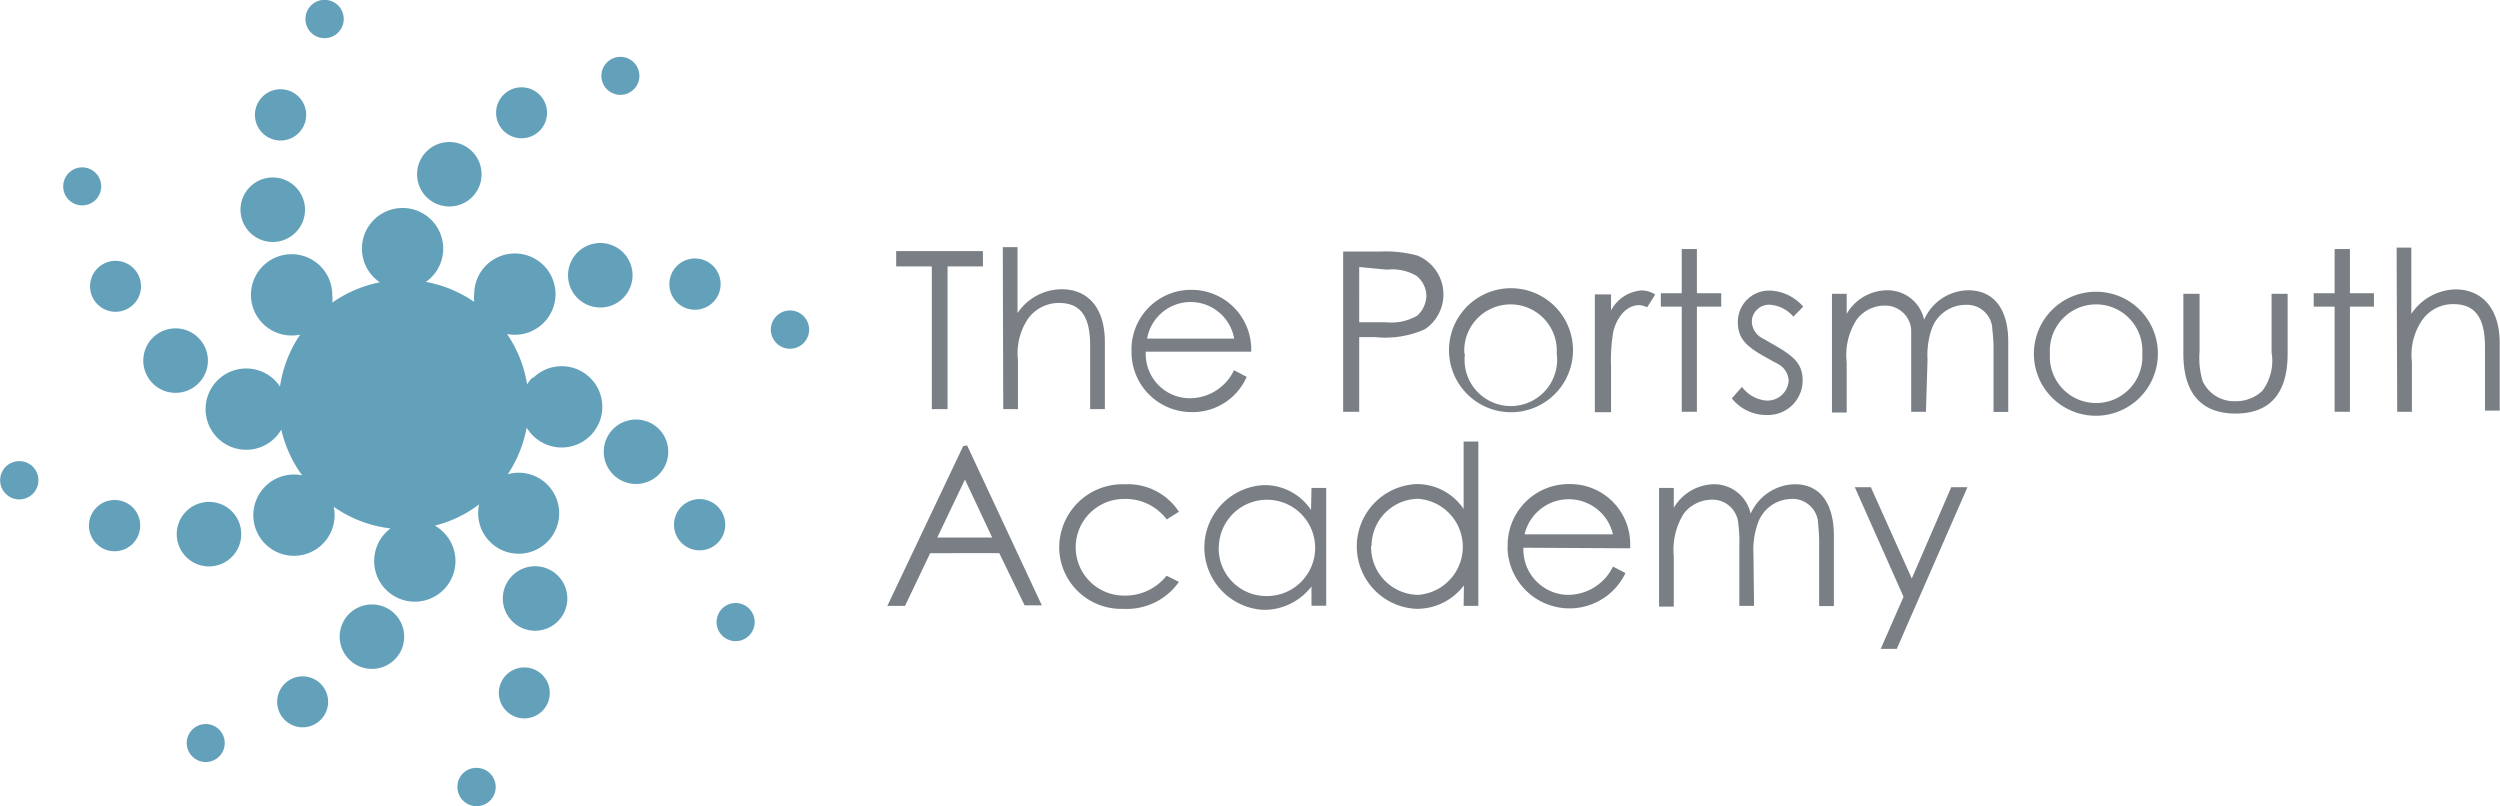 <svg id="Layer_1" data-name="Layer 1" xmlns="http://www.w3.org/2000/svg" xmlns:xlink="http://www.w3.org/1999/xlink" viewBox="0 0 169.75 54.73"><defs><style>.cls-1{fill:none;}.cls-2{fill:#63a1bb;}.cls-3{clip-path:url(#clip-path);}.cls-4{fill:#7a7f85;}</style><clipPath id="clip-path" transform="translate(-10.48 -5.12)"><rect class="cls-1" x="46.57" y="-58.4" width="237.72" height="122.11"/></clipPath></defs><path class="cls-2" d="M29,21.55a2.19,2.19,0,1,0-2.19-2.19A2.19,2.19,0,0,0,29,21.55Z" transform="translate(-10.48 -5.12)"/><path class="cls-2" d="M29.53,14.66a1.74,1.74,0,1,0-1.74-1.74A1.74,1.74,0,0,0,29.53,14.66Z" transform="translate(-10.48 -5.12)"/><path class="cls-2" d="M32.52,7.71a1.3,1.3,0,1,0-1.3-1.29A1.29,1.29,0,0,0,32.52,7.71Z" transform="translate(-10.48 -5.12)"/><path class="cls-2" d="M42.54,18.5a2.19,2.19,0,1,0-3.1,0A2.2,2.2,0,0,0,42.54,18.5Z" transform="translate(-10.48 -5.12)"/><path class="cls-2" d="M47.12,14a1.73,1.73,0,1,0-2.45,0A1.73,1.73,0,0,0,47.12,14Z" transform="translate(-10.48 -5.12)"/><path class="cls-2" d="M53.52,11.18a1.29,1.29,0,1,0-1.83,0A1.29,1.29,0,0,0,53.52,11.18Z" transform="translate(-10.48 -5.12)"/><path class="cls-2" d="M51.21,26a2.19,2.19,0,1,0-2.16-2.22A2.19,2.19,0,0,0,51.21,26Z" transform="translate(-10.48 -5.12)"/><path class="cls-2" d="M57.64,26.15a1.74,1.74,0,1,0-1.71-1.76A1.73,1.73,0,0,0,57.64,26.15Z" transform="translate(-10.48 -5.12)"/><path class="cls-2" d="M64.15,26.2a1.3,1.3,0,1,0,1.27,1.32A1.3,1.3,0,0,0,64.15,26.2Z" transform="translate(-10.48 -5.12)"/><path class="cls-2" d="M46.64,30.75a3.24,3.24,0,0,0-.37.46,8.44,8.44,0,0,0-1.36-3.41,2.61,2.61,0,0,0,.48.05,2.76,2.76,0,1,0-2.71-2.79,2.59,2.59,0,0,0,0,.56,8.42,8.42,0,0,0-3.29-1.36,2.11,2.11,0,0,0,.37-.3,2.76,2.76,0,1,0-3.89,0,3.19,3.19,0,0,0,.4.33,8.4,8.4,0,0,0-3.23,1.38,2.32,2.32,0,0,0,0-.53,2.76,2.76,0,1,0-2.75,2.76,2.69,2.69,0,0,0,.57-.06,8.5,8.5,0,0,0-1.37,3.53,3,3,0,0,0-.27-.35,2.76,2.76,0,1,0-.13,3.89,2.84,2.84,0,0,0,.49-.62A8.42,8.42,0,0,0,31,37.4a2.24,2.24,0,0,0-.52-.06,2.76,2.76,0,1,0,2.72,2.79,2.91,2.91,0,0,0-.06-.6A8.35,8.35,0,0,0,37,41a2.57,2.57,0,0,0-.39.35,2.76,2.76,0,1,0,3.89-.18,2.8,2.8,0,0,0-.49-.36,8.32,8.32,0,0,0,3-1.44,2,2,0,0,0-.06.49,2.75,2.75,0,1,0,2.86-2.64,2.65,2.65,0,0,0-.85.1,8.53,8.53,0,0,0,1.28-3.16,3.06,3.06,0,0,0,.42.53,2.76,2.76,0,1,0,0-3.89Z" transform="translate(-10.48 -5.12)"/><path class="cls-2" d="M52.12,34.24a2.19,2.19,0,1,0,3.09,0A2.2,2.2,0,0,0,52.12,34.24Z" transform="translate(-10.48 -5.12)"/><path class="cls-2" d="M59.12,39.43a1.74,1.74,0,0,0-2.44,2.47,1.74,1.74,0,1,0,2.44-2.47Z" transform="translate(-10.48 -5.12)"/><path class="cls-2" d="M59.51,46.45a1.29,1.29,0,1,0,1.84,1.82,1.29,1.29,0,1,0-1.84-1.82Z" transform="translate(-10.48 -5.12)"/><path class="cls-2" d="M46.92,43.57A2.19,2.19,0,1,0,49,45.85,2.19,2.19,0,0,0,46.92,43.57Z" transform="translate(-10.48 -5.12)"/><path class="cls-2" d="M46.14,50.44a1.73,1.73,0,1,0,1.67,1.8A1.73,1.73,0,0,0,46.14,50.44Z" transform="translate(-10.48 -5.12)"/><path class="cls-2" d="M42.88,57.26a1.28,1.28,0,0,0-1.34,1.24,1.3,1.3,0,1,0,1.34-1.24Z" transform="translate(-10.48 -5.12)"/><path class="cls-2" d="M34.11,46.88a2.19,2.19,0,1,0,3.1-.15A2.2,2.2,0,0,0,34.11,46.88Z" transform="translate(-10.48 -5.12)"/><path class="cls-2" d="M29.75,51.61a1.73,1.73,0,1,0,2.45-.11A1.73,1.73,0,0,0,29.75,51.61Z" transform="translate(-10.48 -5.12)"/><path class="cls-2" d="M23.49,54.71a1.29,1.29,0,1,0,1.83-.09A1.29,1.29,0,0,0,23.49,54.71Z" transform="translate(-10.48 -5.12)"/><path class="cls-2" d="M24.7,39.2a2.19,2.19,0,1,0,2.16,2.21A2.18,2.18,0,0,0,24.7,39.2Z" transform="translate(-10.48 -5.12)"/><path class="cls-2" d="M18.26,39.07A1.74,1.74,0,1,0,20,40.82,1.73,1.73,0,0,0,18.26,39.07Z" transform="translate(-10.48 -5.12)"/><path class="cls-2" d="M11.79,36.43a1.3,1.3,0,0,0,0,2.6,1.3,1.3,0,0,0,0-2.6Z" transform="translate(-10.48 -5.12)"/><path class="cls-2" d="M24,28.11a2.19,2.19,0,1,0-.1,3.09A2.17,2.17,0,0,0,24,28.11Z" transform="translate(-10.48 -5.12)"/><path class="cls-2" d="M17.14,23.3a1.73,1.73,0,1,0,2.45.08A1.73,1.73,0,0,0,17.14,23.3Z" transform="translate(-10.48 -5.12)"/><path class="cls-2" d="M17,16.89a1.29,1.29,0,1,0-.06,1.83A1.29,1.29,0,0,0,17,16.89Z" transform="translate(-10.48 -5.12)"/><g class="cls-3"><polygon class="cls-4" points="60.85 18.09 60.85 17.05 66.74 17.05 66.74 18.09 64.34 18.09 64.34 27.78 63.27 27.78 63.27 18.09 60.85 18.09"/><path class="cls-4" d="M78.57,21.9h1v4.48a3.63,3.63,0,0,1,3-1.62c1.73,0,2.93,1.2,2.93,3.58V32.9h-1V28.58c0-1.87-.57-2.89-2.12-2.89a2.59,2.59,0,0,0-2.09,1.06,4.21,4.21,0,0,0-.69,2.82V32.9h-1Z" transform="translate(-10.48 -5.12)"/><path class="cls-4" d="M88.28,29a3,3,0,0,0,2.89,3.16h.1a3.33,3.33,0,0,0,3-1.9l.86.45a4,4,0,0,1-3.79,2.39A4.07,4.07,0,0,1,87.31,29V29a4.05,4.05,0,0,1,3.93-4.2h.13a4.05,4.05,0,0,1,4.07,4.06V29Zm6-.89a3,3,0,0,0-5.91,0Z" transform="translate(-10.48 -5.12)"/><path class="cls-4" d="M101.68,22.2h2.52a8.17,8.17,0,0,1,2.51.27,2.85,2.85,0,0,1,.53,5,6.57,6.57,0,0,1-3.39.54h-1.08v5.07h-1.09Zm1.09,1.05V27h1.8a3.52,3.52,0,0,0,2.13-.44,1.88,1.88,0,0,0,.63-1.36,1.78,1.78,0,0,0-.67-1.35,3.25,3.25,0,0,0-2-.42Z" transform="translate(-10.48 -5.12)"/><path class="cls-4" d="M117.28,29.14a4.21,4.21,0,1,1,0-.48,3.84,3.84,0,0,1,0,.48m-7.33,0a3.14,3.14,0,1,0,6.23.82,2.82,2.82,0,0,0,0-.82,3.14,3.14,0,1,0-6.27-.42,2.94,2.94,0,0,0,0,.42" transform="translate(-10.48 -5.12)"/><path class="cls-4" d="M119.87,26.2a2.55,2.55,0,0,1,2.07-1.36,1.72,1.72,0,0,1,.93.28l-.55.87a1.25,1.25,0,0,0-.54-.15c-.76,0-1.45.65-1.75,1.76a11.78,11.78,0,0,0-.16,2.44v3.07h-1.1v-8h1.1Z" transform="translate(-10.48 -5.12)"/><polygon class="cls-4" points="114.19 16.91 115.22 16.91 115.22 19.91 116.87 19.91 116.87 20.82 115.22 20.82 115.22 27.96 114.19 27.96 114.19 20.82 112.77 20.82 112.77 19.91 114.19 19.91 114.19 16.91"/><path class="cls-4" d="M128.76,31.39a2.3,2.3,0,0,0,1.68.93A1.45,1.45,0,0,0,131.93,31a1.35,1.35,0,0,0-.66-1.13c-1.84-1-2.79-1.46-2.79-2.87a2.12,2.12,0,0,1,2.08-2.15h.13a3.15,3.15,0,0,1,2.23,1.09l-.67.68a2.32,2.32,0,0,0-1.62-.81,1.17,1.17,0,0,0-1.2,1.12A1.32,1.32,0,0,0,130,28c1.85,1.07,2.88,1.5,2.88,2.95a2.35,2.35,0,0,1-2.35,2.35h-.07a3,3,0,0,1-2.39-1.13Z" transform="translate(-10.48 -5.12)"/><path class="cls-4" d="M141.25,33.08h-1V27.51a1.77,1.77,0,0,0-1.83-1.64,2.37,2.37,0,0,0-1.87.95,4.42,4.42,0,0,0-.68,2.9v3.41h-1V25.07h1v1.36a3.2,3.2,0,0,1,2.71-1.6,2.54,2.54,0,0,1,2.55,2,3.31,3.31,0,0,1,3-2c1.67,0,2.71,1.2,2.71,3.49v4.77h-1V28.68c0-.59-.08-1.06-.09-1.36a1.72,1.72,0,0,0-1.82-1.5,2.45,2.45,0,0,0-2.29,1.64,5.51,5.51,0,0,0-.28,2.1Z" transform="translate(-10.48 -5.12)"/><path class="cls-4" d="M157,29.14a4.21,4.21,0,1,1-4.21-4.21A4.19,4.19,0,0,1,157,29.14h0m-7.33,0a3.14,3.14,0,1,0,6.27.41,2.8,2.8,0,0,0,0-.41,3.14,3.14,0,1,0-6.27-.42,2.94,2.94,0,0,0,0,.42" transform="translate(-10.48 -5.12)"/><path class="cls-4" d="M164.72,25.07h1.09v4.07c0,2.71-1.22,4.06-3.53,4.06s-3.55-1.35-3.55-4.06V25.07h1.1V29a5.51,5.51,0,0,0,.21,2,2.35,2.35,0,0,0,2.24,1.36,2.56,2.56,0,0,0,1.82-.71,3.41,3.41,0,0,0,.62-2.6Z" transform="translate(-10.48 -5.12)"/><polygon class="cls-4" points="158.52 16.91 159.56 16.91 159.56 19.91 161.19 19.91 161.19 20.82 159.56 20.82 159.56 27.96 158.52 27.96 158.52 20.82 157.1 20.82 157.1 19.91 158.52 19.91 158.52 16.91"/><path class="cls-4" d="M173.21,21.93h1v4.5a3.71,3.71,0,0,1,3-1.66c1.75,0,3,1.24,3,3.65V33h-1V28.69c0-1.89-.59-2.92-2.14-2.92a2.56,2.56,0,0,0-2.12,1.08,4.15,4.15,0,0,0-.7,2.84v3.39h-1Z" transform="translate(-10.48 -5.12)"/><path class="cls-4" d="M76.15,35.37l5.07,10.85H80.05l-1.72-3.54H73.64l-1.71,3.58h-1.2l5.15-10.85ZM76,37.68l-1.88,3.94h3.73Z" transform="translate(-10.48 -5.12)"/><path class="cls-4" d="M90.53,44.63a4.32,4.32,0,0,1-3.77,1.83A4.21,4.21,0,0,1,82.4,42.4v-.09A4.3,4.3,0,0,1,86.7,38h.2a4.14,4.14,0,0,1,3.63,1.87l-.83.52A3.48,3.48,0,0,0,86.8,39a3.28,3.28,0,0,0,0,6.56h0a3.57,3.57,0,0,0,2.89-1.35Z" transform="translate(-10.48 -5.12)"/><path class="cls-4" d="M99.53,38.25h1v8h-1V44.94a4.06,4.06,0,0,1-3.24,1.59,4.24,4.24,0,0,1,0-8.47,3.78,3.78,0,0,1,3.21,1.69Zm-6.3,4.06a3.23,3.23,0,0,0,3.17,3.28,3.27,3.27,0,1,0-3.16-3.37h0" transform="translate(-10.48 -5.12)"/><path class="cls-4" d="M109.88,44.87a4,4,0,0,1-3.24,1.59,4.24,4.24,0,0,1,0-8.47,3.81,3.81,0,0,1,3.22,1.69V35.1h1V46.26h-1Zm-6.3-2.71a3.24,3.24,0,0,0,3.13,3.35h.08a3.27,3.27,0,0,0,0-6.52,3.2,3.2,0,0,0-3.18,3.21v0" transform="translate(-10.48 -5.12)"/><path class="cls-4" d="M113.92,42.31a3.08,3.08,0,0,0,2.93,3.2H117A3.4,3.4,0,0,0,120,43.59l.85.44a4.21,4.21,0,0,1-8-1.51,1.13,1.13,0,0,1,0-.26,4.15,4.15,0,0,1,4-4.27H117a4.07,4.07,0,0,1,4.17,4c0,.12,0,.24,0,.36ZM120,41.4a3.08,3.08,0,0,0-6,0Z" transform="translate(-10.48 -5.12)"/><path class="cls-4" d="M129.58,46.26h-1V42.19a9,9,0,0,0-.07-1.5,1.75,1.75,0,0,0-1.82-1.64,2.42,2.42,0,0,0-1.88.94,4.65,4.65,0,0,0-.68,2.91v3.41h-1V38.25h1V39.6A3.24,3.24,0,0,1,126.8,38a2.54,2.54,0,0,1,2.55,2,3.36,3.36,0,0,1,3-2C134,38,135,39.21,135,41.5v4.77h-1V41.85c0-.58-.07-1.06-.08-1.35A1.74,1.74,0,0,0,132.07,39a2.45,2.45,0,0,0-2.23,1.64,5.38,5.38,0,0,0-.3,2.1Z" transform="translate(-10.48 -5.12)"/><polygon class="cls-4" points="125.94 33.08 127.03 33.08 129.81 39.28 132.49 33.08 133.59 33.08 128.79 44.06 127.7 44.06 129.25 40.52 125.94 33.08"/></g></svg>